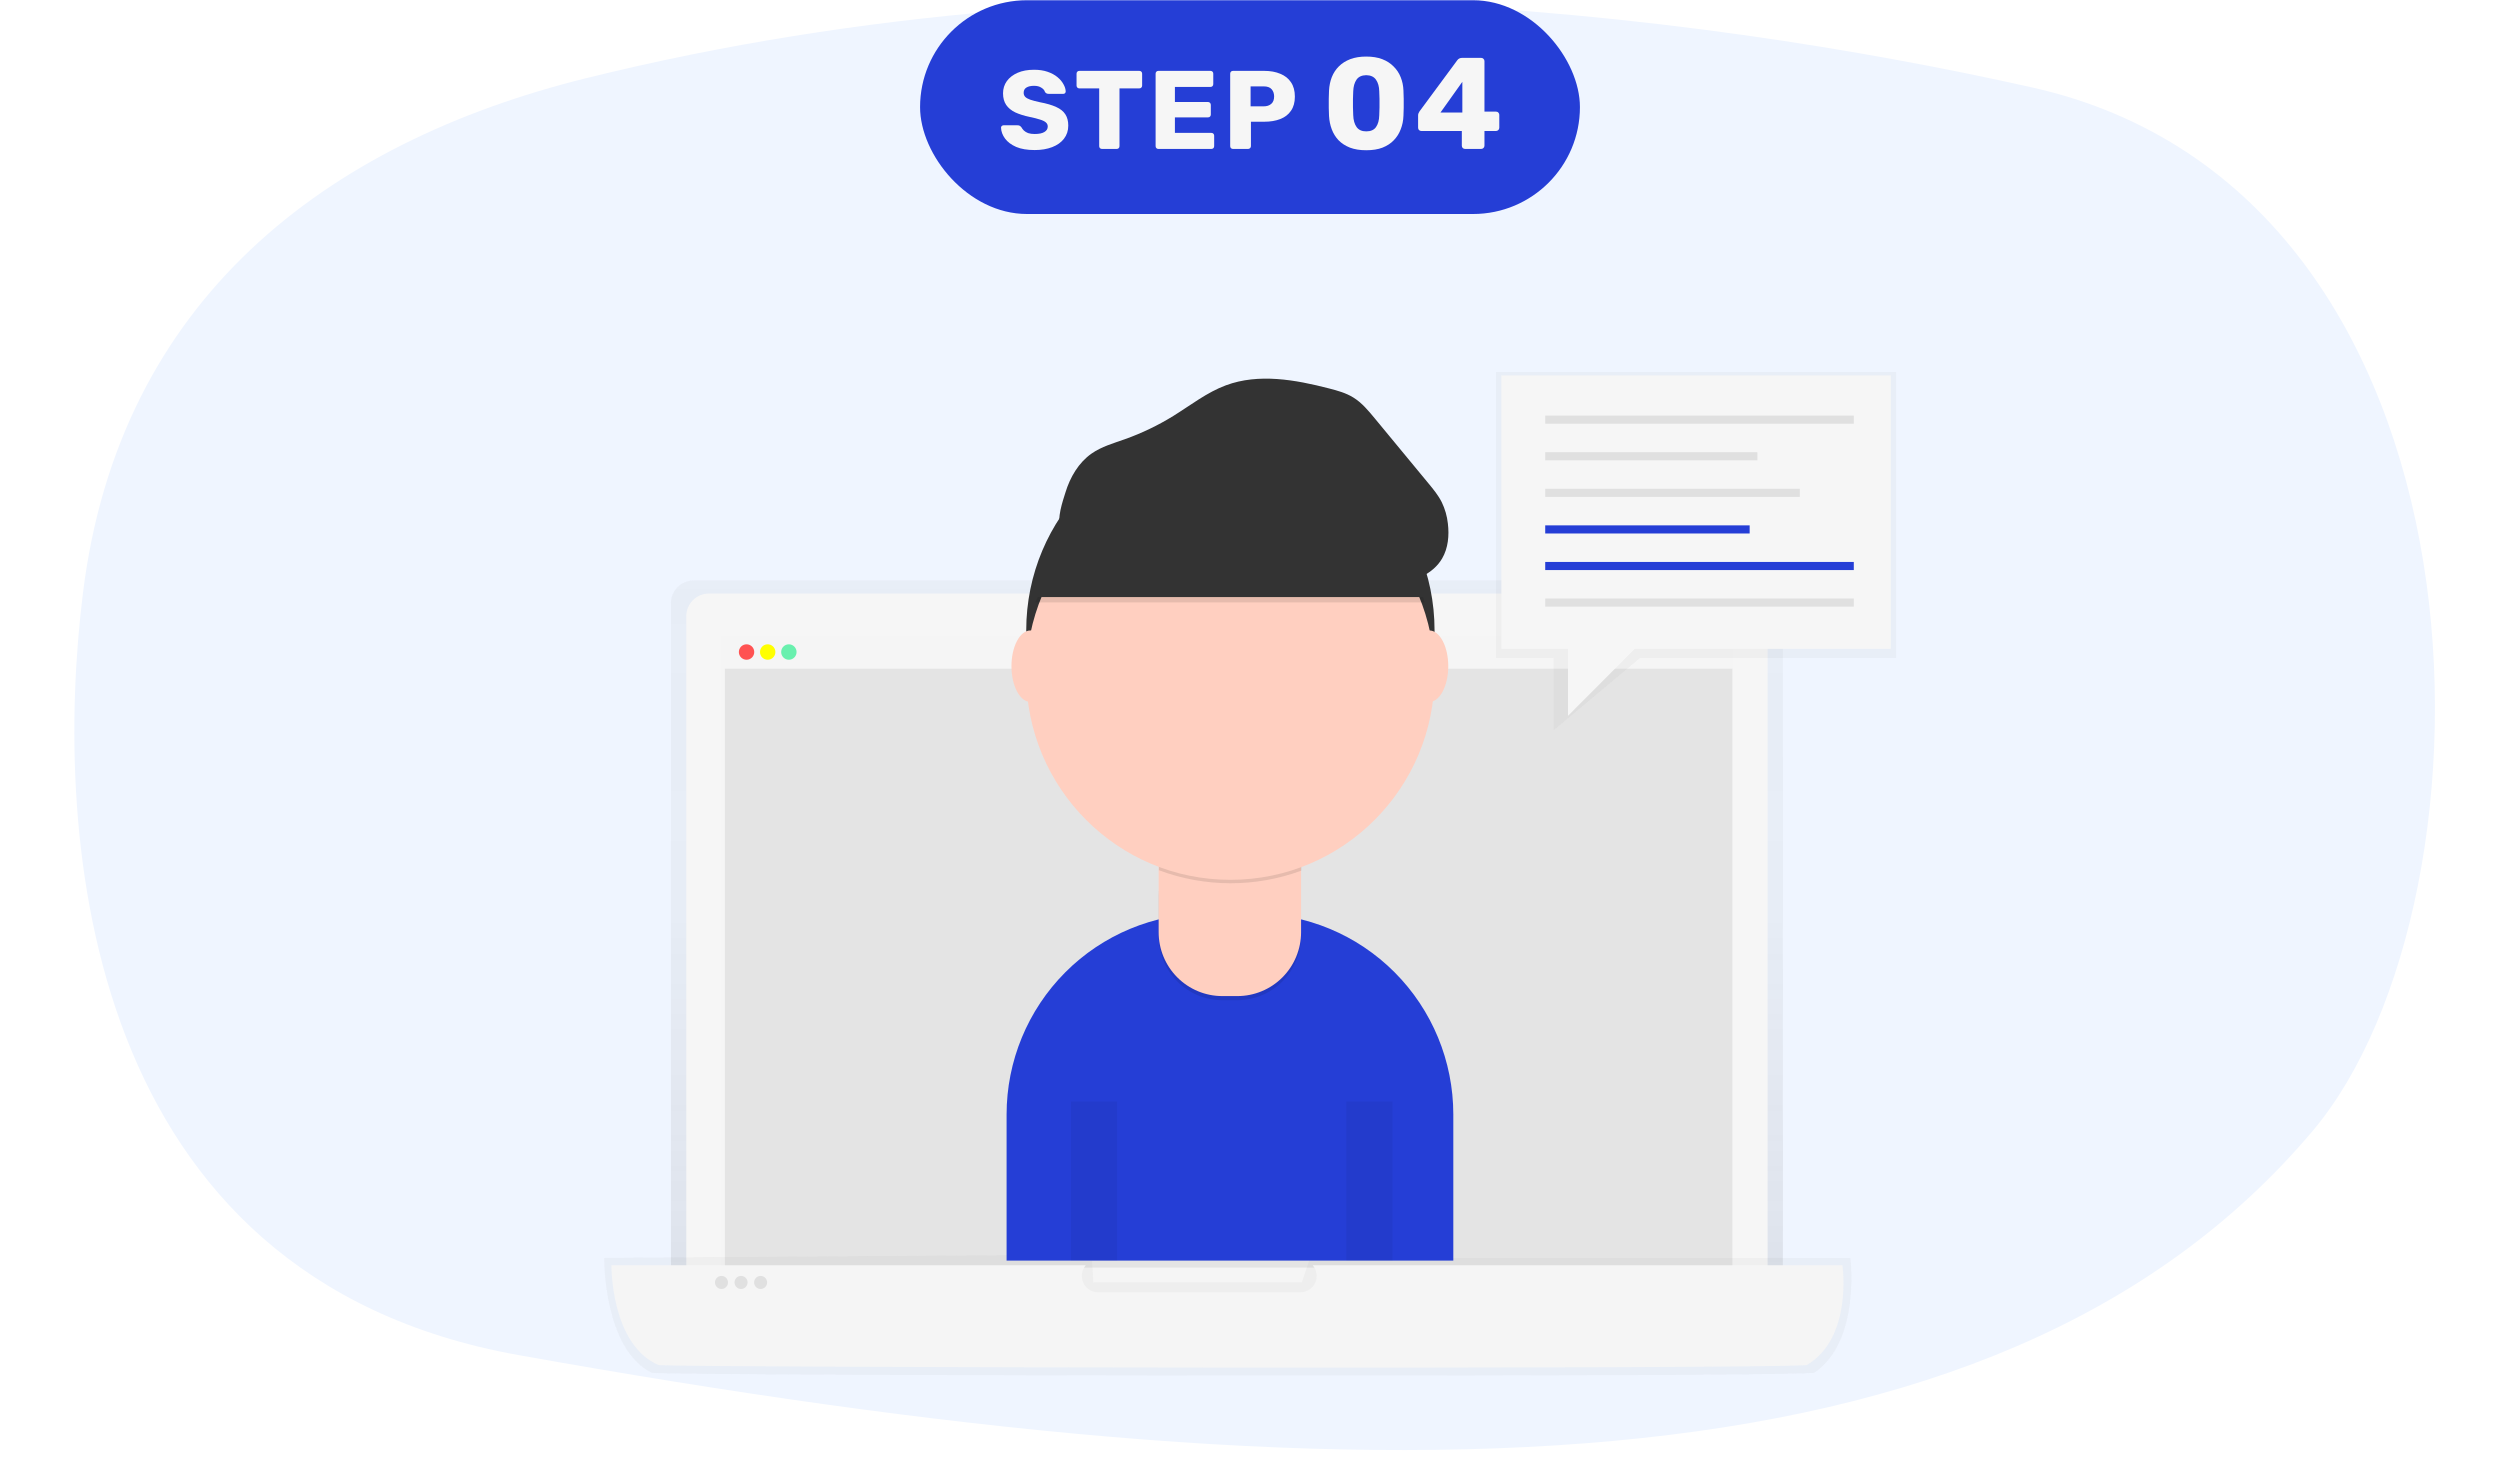 <svg width="269" height="157" viewBox="0 0 269 157" fill="none" xmlns="http://www.w3.org/2000/svg">
<path d="M63.005 8.428C35.07 15.36 12.843 32.218 8.931 63.773C5.607 90.352 9.026 137.437 55.769 145.804C146.726 162.093 214.669 162.192 248.847 121.684C269.928 96.681 269.57 20.765 218.621 9.402C182.582 1.34 122.893 -6.425 63.005 8.428Z" fill="#EFF5FF"/>
<rect x="99" y="0.026" width="71" height="23" rx="11.5" fill="#253ED6"/>
<path d="M132.668 16.026C132.58 16.026 132.508 15.998 132.452 15.943C132.396 15.886 132.368 15.815 132.368 15.726V7.926C132.368 7.838 132.396 7.766 132.452 7.71C132.508 7.654 132.58 7.626 132.668 7.626H136.028C136.692 7.626 137.268 7.73 137.756 7.938C138.252 8.138 138.636 8.442 138.908 8.85C139.188 9.258 139.328 9.774 139.328 10.399C139.328 11.014 139.188 11.523 138.908 11.922C138.636 12.322 138.252 12.618 137.756 12.81C137.268 13.002 136.692 13.098 136.028 13.098H134.6V15.726C134.6 15.815 134.568 15.886 134.504 15.943C134.448 15.998 134.376 16.026 134.288 16.026H132.668ZM134.564 11.443H135.968C136.312 11.443 136.584 11.354 136.784 11.178C136.992 11.002 137.096 10.735 137.096 10.374C137.096 10.07 137.008 9.814 136.832 9.606C136.656 9.398 136.368 9.294 135.968 9.294H134.564V11.443Z" fill="#F6F6F6"/>
<path d="M124.644 16.026C124.556 16.026 124.484 15.998 124.428 15.943C124.372 15.886 124.344 15.815 124.344 15.726V7.926C124.344 7.838 124.372 7.766 124.428 7.71C124.484 7.654 124.556 7.626 124.644 7.626H130.248C130.336 7.626 130.408 7.654 130.464 7.71C130.52 7.766 130.548 7.838 130.548 7.926V9.054C130.548 9.142 130.52 9.214 130.464 9.27C130.408 9.326 130.336 9.354 130.248 9.354H126.42V10.975H129.984C130.072 10.975 130.144 11.007 130.2 11.07C130.256 11.127 130.284 11.198 130.284 11.287V12.331C130.284 12.411 130.256 12.482 130.2 12.546C130.144 12.602 130.072 12.63 129.984 12.63H126.42V14.299H130.344C130.432 14.299 130.504 14.326 130.56 14.383C130.616 14.438 130.644 14.511 130.644 14.598V15.726C130.644 15.815 130.616 15.886 130.56 15.943C130.504 15.998 130.432 16.026 130.344 16.026H124.644Z" fill="#F6F6F6"/>
<path d="M118.573 16.026C118.485 16.026 118.413 15.998 118.357 15.943C118.301 15.886 118.273 15.815 118.273 15.726V9.51H116.137C116.049 9.51 115.977 9.482 115.921 9.426C115.865 9.362 115.837 9.29 115.837 9.21V7.926C115.837 7.838 115.865 7.766 115.921 7.71C115.977 7.654 116.049 7.626 116.137 7.626H122.593C122.681 7.626 122.753 7.654 122.809 7.71C122.865 7.766 122.893 7.838 122.893 7.926V9.21C122.893 9.29 122.865 9.362 122.809 9.426C122.753 9.482 122.681 9.51 122.593 9.51H120.457V15.726C120.457 15.815 120.429 15.886 120.373 15.943C120.317 15.998 120.245 16.026 120.157 16.026H118.573Z" fill="#F6F6F6"/>
<path d="M111.334 16.146C110.534 16.146 109.87 16.034 109.342 15.81C108.814 15.578 108.414 15.278 108.142 14.91C107.87 14.542 107.726 14.15 107.71 13.734C107.71 13.67 107.734 13.614 107.782 13.566C107.838 13.51 107.902 13.482 107.974 13.482H109.486C109.598 13.482 109.682 13.502 109.738 13.542C109.802 13.582 109.858 13.634 109.906 13.698C109.97 13.818 110.058 13.934 110.17 14.046C110.29 14.158 110.442 14.25 110.626 14.322C110.818 14.386 111.054 14.418 111.334 14.418C111.798 14.418 112.146 14.346 112.378 14.202C112.618 14.058 112.738 13.862 112.738 13.614C112.738 13.438 112.674 13.294 112.546 13.182C112.418 13.062 112.21 12.958 111.922 12.87C111.642 12.774 111.266 12.678 110.794 12.582C110.186 12.454 109.666 12.29 109.234 12.09C108.81 11.882 108.486 11.614 108.262 11.286C108.038 10.95 107.926 10.534 107.926 10.038C107.926 9.55 108.062 9.114 108.334 8.73C108.614 8.346 109.002 8.046 109.498 7.83C109.994 7.614 110.582 7.506 111.262 7.506C111.814 7.506 112.298 7.578 112.714 7.722C113.138 7.866 113.494 8.058 113.782 8.298C114.07 8.538 114.286 8.794 114.43 9.066C114.582 9.33 114.662 9.59 114.67 9.846C114.67 9.91 114.646 9.97 114.598 10.026C114.55 10.074 114.49 10.098 114.418 10.098H112.834C112.746 10.098 112.67 10.082 112.606 10.05C112.542 10.018 112.486 9.966 112.438 9.894C112.39 9.718 112.262 9.566 112.054 9.438C111.854 9.302 111.59 9.234 111.262 9.234C110.91 9.234 110.634 9.298 110.434 9.426C110.242 9.546 110.146 9.734 110.146 9.99C110.146 10.15 110.198 10.29 110.302 10.41C110.414 10.53 110.594 10.634 110.842 10.722C111.098 10.81 111.446 10.902 111.886 10.998C112.614 11.134 113.202 11.306 113.65 11.514C114.098 11.714 114.426 11.978 114.634 12.306C114.842 12.626 114.946 13.03 114.946 13.518C114.946 14.062 114.79 14.534 114.478 14.934C114.174 15.326 113.75 15.626 113.206 15.834C112.662 16.042 112.038 16.146 111.334 16.146Z" fill="#F6F6F6"/>
<path d="M157.642 16.026C157.549 16.026 157.465 15.994 157.39 15.928C157.325 15.863 157.292 15.779 157.292 15.676V14.094H152.938C152.845 14.094 152.761 14.062 152.686 13.996C152.621 13.931 152.588 13.847 152.588 13.744V12.414C152.588 12.33 152.602 12.256 152.63 12.19C152.667 12.116 152.705 12.046 152.742 11.98L156.816 6.464C156.937 6.306 157.11 6.226 157.334 6.226H159.364C159.467 6.226 159.551 6.259 159.616 6.324C159.691 6.39 159.728 6.474 159.728 6.576V12.008H160.96C161.072 12.008 161.161 12.046 161.226 12.12C161.291 12.186 161.324 12.265 161.324 12.358V13.744C161.324 13.847 161.287 13.931 161.212 13.996C161.147 14.062 161.067 14.094 160.974 14.094H159.728V15.676C159.728 15.779 159.691 15.863 159.616 15.928C159.551 15.994 159.467 16.026 159.364 16.026H157.642ZM154.996 12.106H157.348V8.802L154.996 12.106Z" fill="#F6F6F6"/>
<path d="M147.007 16.166C146.335 16.166 145.751 16.073 145.257 15.886C144.762 15.69 144.351 15.424 144.025 15.088C143.707 14.752 143.465 14.36 143.297 13.912C143.129 13.464 143.031 12.984 143.003 12.47C142.993 12.218 142.984 11.934 142.975 11.616C142.975 11.29 142.975 10.963 142.975 10.636C142.984 10.3 142.993 10.002 143.003 9.74C143.031 9.227 143.129 8.751 143.297 8.312C143.474 7.864 143.726 7.477 144.053 7.15C144.389 6.814 144.799 6.553 145.285 6.366C145.779 6.18 146.353 6.086 147.007 6.086C147.669 6.086 148.243 6.18 148.729 6.366C149.214 6.553 149.62 6.814 149.947 7.15C150.283 7.477 150.539 7.864 150.717 8.312C150.894 8.751 150.992 9.227 151.011 9.74C151.029 10.002 151.039 10.3 151.039 10.636C151.048 10.963 151.048 11.29 151.039 11.616C151.039 11.934 151.029 12.218 151.011 12.47C150.992 12.984 150.894 13.464 150.717 13.912C150.549 14.36 150.301 14.752 149.975 15.088C149.657 15.424 149.251 15.69 148.757 15.886C148.271 16.073 147.688 16.166 147.007 16.166ZM147.007 14.136C147.492 14.136 147.842 13.982 148.057 13.674C148.281 13.357 148.397 12.932 148.407 12.4C148.425 12.13 148.435 11.845 148.435 11.546C148.444 11.248 148.444 10.949 148.435 10.65C148.435 10.352 148.425 10.076 148.407 9.824C148.397 9.311 148.281 8.896 148.057 8.578C147.842 8.261 147.492 8.098 147.007 8.088C146.521 8.098 146.171 8.261 145.957 8.578C145.742 8.896 145.625 9.311 145.607 9.824C145.597 10.076 145.588 10.352 145.579 10.65C145.579 10.949 145.579 11.248 145.579 11.546C145.588 11.845 145.597 12.13 145.607 12.4C145.625 12.932 145.747 13.357 145.971 13.674C146.195 13.982 146.54 14.136 147.007 14.136Z" fill="#F6F6F6"/>
<g clip-path="url(#clip0_562_13173)">
<g opacity="0.8">
<path opacity="0.8" d="M191.842 142.57H72.193V64.903C72.193 64.253 72.451 63.63 72.908 63.171C73.366 62.712 73.987 62.454 74.634 62.454H189.402C190.049 62.454 190.67 62.712 191.128 63.171C191.585 63.63 191.842 64.253 191.842 64.903V142.57Z" fill="url(#paint0_linear_562_13173)"/>
</g>
<path d="M76.276 63.864H187.752C188.4 63.864 189.02 64.122 189.478 64.581C189.936 65.041 190.193 65.664 190.193 66.313V142.569H73.842V66.315C73.841 65.666 74.097 65.044 74.554 64.584C75.01 64.125 75.63 63.866 76.276 63.864V63.864Z" fill="#F6F6F6"/>
<path d="M186.447 68.443H77.587V140.103H186.447V68.443Z" fill="#F5F5F5"/>
<path opacity="0.8" d="M186.403 71.922H78.005V136.393H186.403V71.922Z" fill="#E0E0E0"/>
<path d="M186.403 68.496H78.005V71.922H186.403V68.496Z" fill="#F5F5F5"/>
<path d="M80.329 70.989C80.786 70.989 81.157 70.617 81.157 70.158C81.157 69.699 80.786 69.327 80.329 69.327C79.872 69.327 79.501 69.699 79.501 70.158C79.501 70.617 79.872 70.989 80.329 70.989Z" fill="#FF5252"/>
<path d="M82.604 70.989C83.062 70.989 83.432 70.617 83.432 70.158C83.432 69.699 83.062 69.327 82.604 69.327C82.147 69.327 81.776 69.699 81.776 70.158C81.776 70.617 82.147 70.989 82.604 70.989Z" fill="#FFFF00"/>
<path d="M84.882 70.989C85.339 70.989 85.71 70.617 85.71 70.158C85.71 69.699 85.339 69.327 84.882 69.327C84.424 69.327 84.054 69.699 84.054 70.158C84.054 70.617 84.424 70.989 84.882 70.989Z" fill="#69F0AE"/>
<g opacity="0.8">
<path opacity="0.8" d="M195.19 147.719C188.529 148.226 74.148 148.029 70.152 147.719C64.912 145.185 65.008 135.35 65.008 135.35L117.464 134.998L117.641 137.992H140.087L140.965 135.356H199.096C199.096 135.356 200.252 144.373 195.19 147.719Z" fill="url(#paint1_linear_562_13173)"/>
</g>
<path d="M198.245 136.142H141.247C141.467 136.397 141.609 136.71 141.656 137.044C141.703 137.377 141.654 137.717 141.514 138.024C141.374 138.33 141.149 138.589 140.866 138.771C140.583 138.952 140.254 139.048 139.919 139.047H118.158C117.822 139.048 117.493 138.952 117.21 138.771C116.927 138.589 116.703 138.33 116.563 138.024C116.423 137.717 116.373 137.377 116.42 137.044C116.468 136.71 116.61 136.397 116.829 136.142H65.789C65.789 136.142 65.701 144.683 70.877 146.89C74.824 147.154 187.808 147.33 194.386 146.89C199.393 143.977 198.245 136.142 198.245 136.142Z" fill="#F5F5F5"/>
<path d="M77.632 138.695C78.019 138.695 78.333 138.38 78.333 137.992C78.333 137.603 78.019 137.288 77.632 137.288C77.245 137.288 76.931 137.603 76.931 137.992C76.931 138.38 77.245 138.695 77.632 138.695Z" fill="#E0E0E0"/>
<path d="M79.737 138.695C80.125 138.695 80.439 138.38 80.439 137.992C80.439 137.603 80.125 137.288 79.737 137.288C79.35 137.288 79.036 137.603 79.036 137.992C79.036 138.38 79.35 138.695 79.737 138.695Z" fill="#E0E0E0"/>
<path d="M81.841 138.695C82.228 138.695 82.542 138.38 82.542 137.992C82.542 137.603 82.228 137.288 81.841 137.288C81.454 137.288 81.14 137.603 81.14 137.992C81.14 138.38 81.454 138.695 81.841 138.695Z" fill="#E0E0E0"/>
<path d="M129.857 98.292H134.829C140.544 98.292 146.024 100.57 150.065 104.626C154.107 108.682 156.377 114.182 156.377 119.918V135.639H108.309V119.918C108.309 114.182 110.579 108.682 114.62 104.626C118.661 100.57 124.142 98.292 129.857 98.292V98.292Z" fill="#253ED6"/>
<path d="M132.39 89.883C144.523 89.883 154.358 80.012 154.358 67.836C154.358 55.66 144.523 45.789 132.39 45.789C120.257 45.789 110.422 55.66 110.422 67.836C110.422 80.012 120.257 89.883 132.39 89.883Z" fill="#333333"/>
<path opacity="0.1" d="M129.156 91.871H135.509C136.697 91.871 137.836 92.344 138.676 93.187C139.516 94.031 139.988 95.174 139.988 96.366V100.747C139.988 102.57 139.267 104.319 137.982 105.608C136.698 106.897 134.956 107.621 133.139 107.621H131.519C129.702 107.621 127.96 106.897 126.676 105.608C125.392 104.319 124.67 102.57 124.67 100.747V96.373C124.67 95.18 125.142 94.037 125.982 93.194C126.822 92.35 127.961 91.877 129.149 91.877L129.156 91.871Z" fill="black"/>
<path d="M124.67 91.421H139.996V100.304C139.996 102.127 139.274 103.875 137.99 105.164C136.706 106.453 134.963 107.178 133.147 107.178H131.519C129.702 107.178 127.96 106.453 126.676 105.164C125.392 103.875 124.67 102.127 124.67 100.304V91.421V91.421Z" fill="#FFCFC0"/>
<path opacity="0.1" d="M124.698 93.639C129.638 95.492 135.075 95.506 140.024 93.681V91.793H124.698V93.639Z" fill="black"/>
<path d="M132.39 94.669C144.523 94.669 154.358 84.798 154.358 72.622C154.358 60.445 144.523 50.574 132.39 50.574C120.257 50.574 110.422 60.445 110.422 72.622C110.422 84.798 120.257 94.669 132.39 94.669Z" fill="#FFCFC0"/>
<path opacity="0.1" d="M111.388 64.818H153.279C153.279 64.818 149.703 47.841 133.866 48.915C118.028 49.99 111.388 64.818 111.388 64.818Z" fill="black"/>
<path d="M111.388 64.247H153.279C153.279 64.247 149.703 47.27 133.866 48.353C118.028 49.435 111.388 64.247 111.388 64.247Z" fill="#333333"/>
<path d="M110.877 75.528C112.005 75.528 112.92 73.806 112.92 71.682C112.92 69.558 112.005 67.836 110.877 67.836C109.748 67.836 108.833 69.558 108.833 71.682C108.833 73.806 109.748 75.528 110.877 75.528Z" fill="#FFCFC0"/>
<path d="M153.79 75.528C154.918 75.528 155.833 73.806 155.833 71.682C155.833 69.558 154.918 67.836 153.79 67.836C152.661 67.836 151.746 69.558 151.746 71.682C151.746 73.806 152.661 75.528 153.79 75.528Z" fill="#FFCFC0"/>
<path d="M114.639 52.999C115.141 51.352 116.054 49.779 117.462 48.797C118.533 48.052 119.813 47.694 121.041 47.257C122.858 46.61 124.602 45.773 126.244 44.759C128.106 43.607 129.857 42.22 131.908 41.459C135.437 40.149 139.369 40.857 143.012 41.797C143.91 42.028 144.818 42.279 145.609 42.766C146.525 43.328 147.228 44.175 147.914 45.004L153.697 52.005C154.227 52.645 154.76 53.293 155.133 54.037C155.482 54.758 155.705 55.534 155.791 56.33C155.946 57.614 155.825 58.975 155.173 60.093C154.196 61.768 152.18 62.61 150.248 62.688C148.315 62.765 146.418 62.202 144.562 61.657C138.575 59.897 132.513 58.257 126.304 57.527C123.222 57.145 120.113 57.044 117.013 57.224C116.04 57.288 114.754 57.736 114.163 56.741C113.652 55.877 114.374 53.864 114.639 52.999Z" fill="#333333"/>
<path opacity="0.05" fill-rule="evenodd" clip-rule="evenodd" d="M115.236 135.639V118.521H120.202V135.639H115.236Z" fill="black"/>
<path opacity="0.05" fill-rule="evenodd" clip-rule="evenodd" d="M144.869 135.639V118.521H149.835V135.639H144.869Z" fill="black"/>
<g opacity="0.8">
<path opacity="0.8" d="M204.034 70.794H176.468L167.165 78.579V70.794H160.963V40.026H204.034V70.794Z" fill="url(#paint2_linear_562_13173)"/>
</g>
<path d="M203.45 40.392H161.547V69.814H203.45V40.392Z" fill="#F6F6F6"/>
<path d="M199.468 44.717H166.266V45.592H199.468V44.717Z" fill="#E0E0E0"/>
<path d="M189.093 48.655H166.266V49.53H189.093V48.655Z" fill="#E0E0E0"/>
<path d="M193.659 52.591H166.266V53.465H193.659V52.591Z" fill="#E0E0E0"/>
<path d="M188.263 56.529H166.266V57.403H188.263V56.529Z" fill="#253ED6"/>
<path d="M199.468 60.465H166.266V61.339H199.468V60.465Z" fill="#253ED6"/>
<path d="M199.468 64.402H166.266V65.276H199.468V64.402Z" fill="#E0E0E0"/>
<path d="M168.716 69.242V77.024L177.244 68.464L168.716 69.242Z" fill="#F6F6F6"/>
</g>
<defs>
<linearGradient id="paint0_linear_562_13173" x1="132.018" y1="142.57" x2="132.018" y2="62.457" gradientUnits="userSpaceOnUse">
<stop stop-color="#808080" stop-opacity="0.25"/>
<stop offset="0.54" stop-color="#808080" stop-opacity="0.12"/>
<stop offset="1" stop-color="#808080" stop-opacity="0.1"/>
</linearGradient>
<linearGradient id="paint1_linear_562_13173" x1="78490.1" y1="10538.8" x2="78490.1" y2="9443.52" gradientUnits="userSpaceOnUse">
<stop stop-color="#808080" stop-opacity="0.25"/>
<stop offset="0.54" stop-color="#808080" stop-opacity="0.12"/>
<stop offset="1" stop-color="#808080" stop-opacity="0.1"/>
</linearGradient>
<linearGradient id="paint2_linear_562_13173" x1="32924.3" y1="9627.7" x2="32924.3" y2="40.026" gradientUnits="userSpaceOnUse">
<stop stop-color="#808080" stop-opacity="0.25"/>
<stop offset="0.54" stop-color="#808080" stop-opacity="0.12"/>
<stop offset="1" stop-color="#808080" stop-opacity="0.1"/>
</linearGradient>
<clipPath id="clip0_562_13173">
<rect width="139.034" height="108" fill="white" transform="translate(65 40.026)"/>
</clipPath>
</defs>
</svg>
